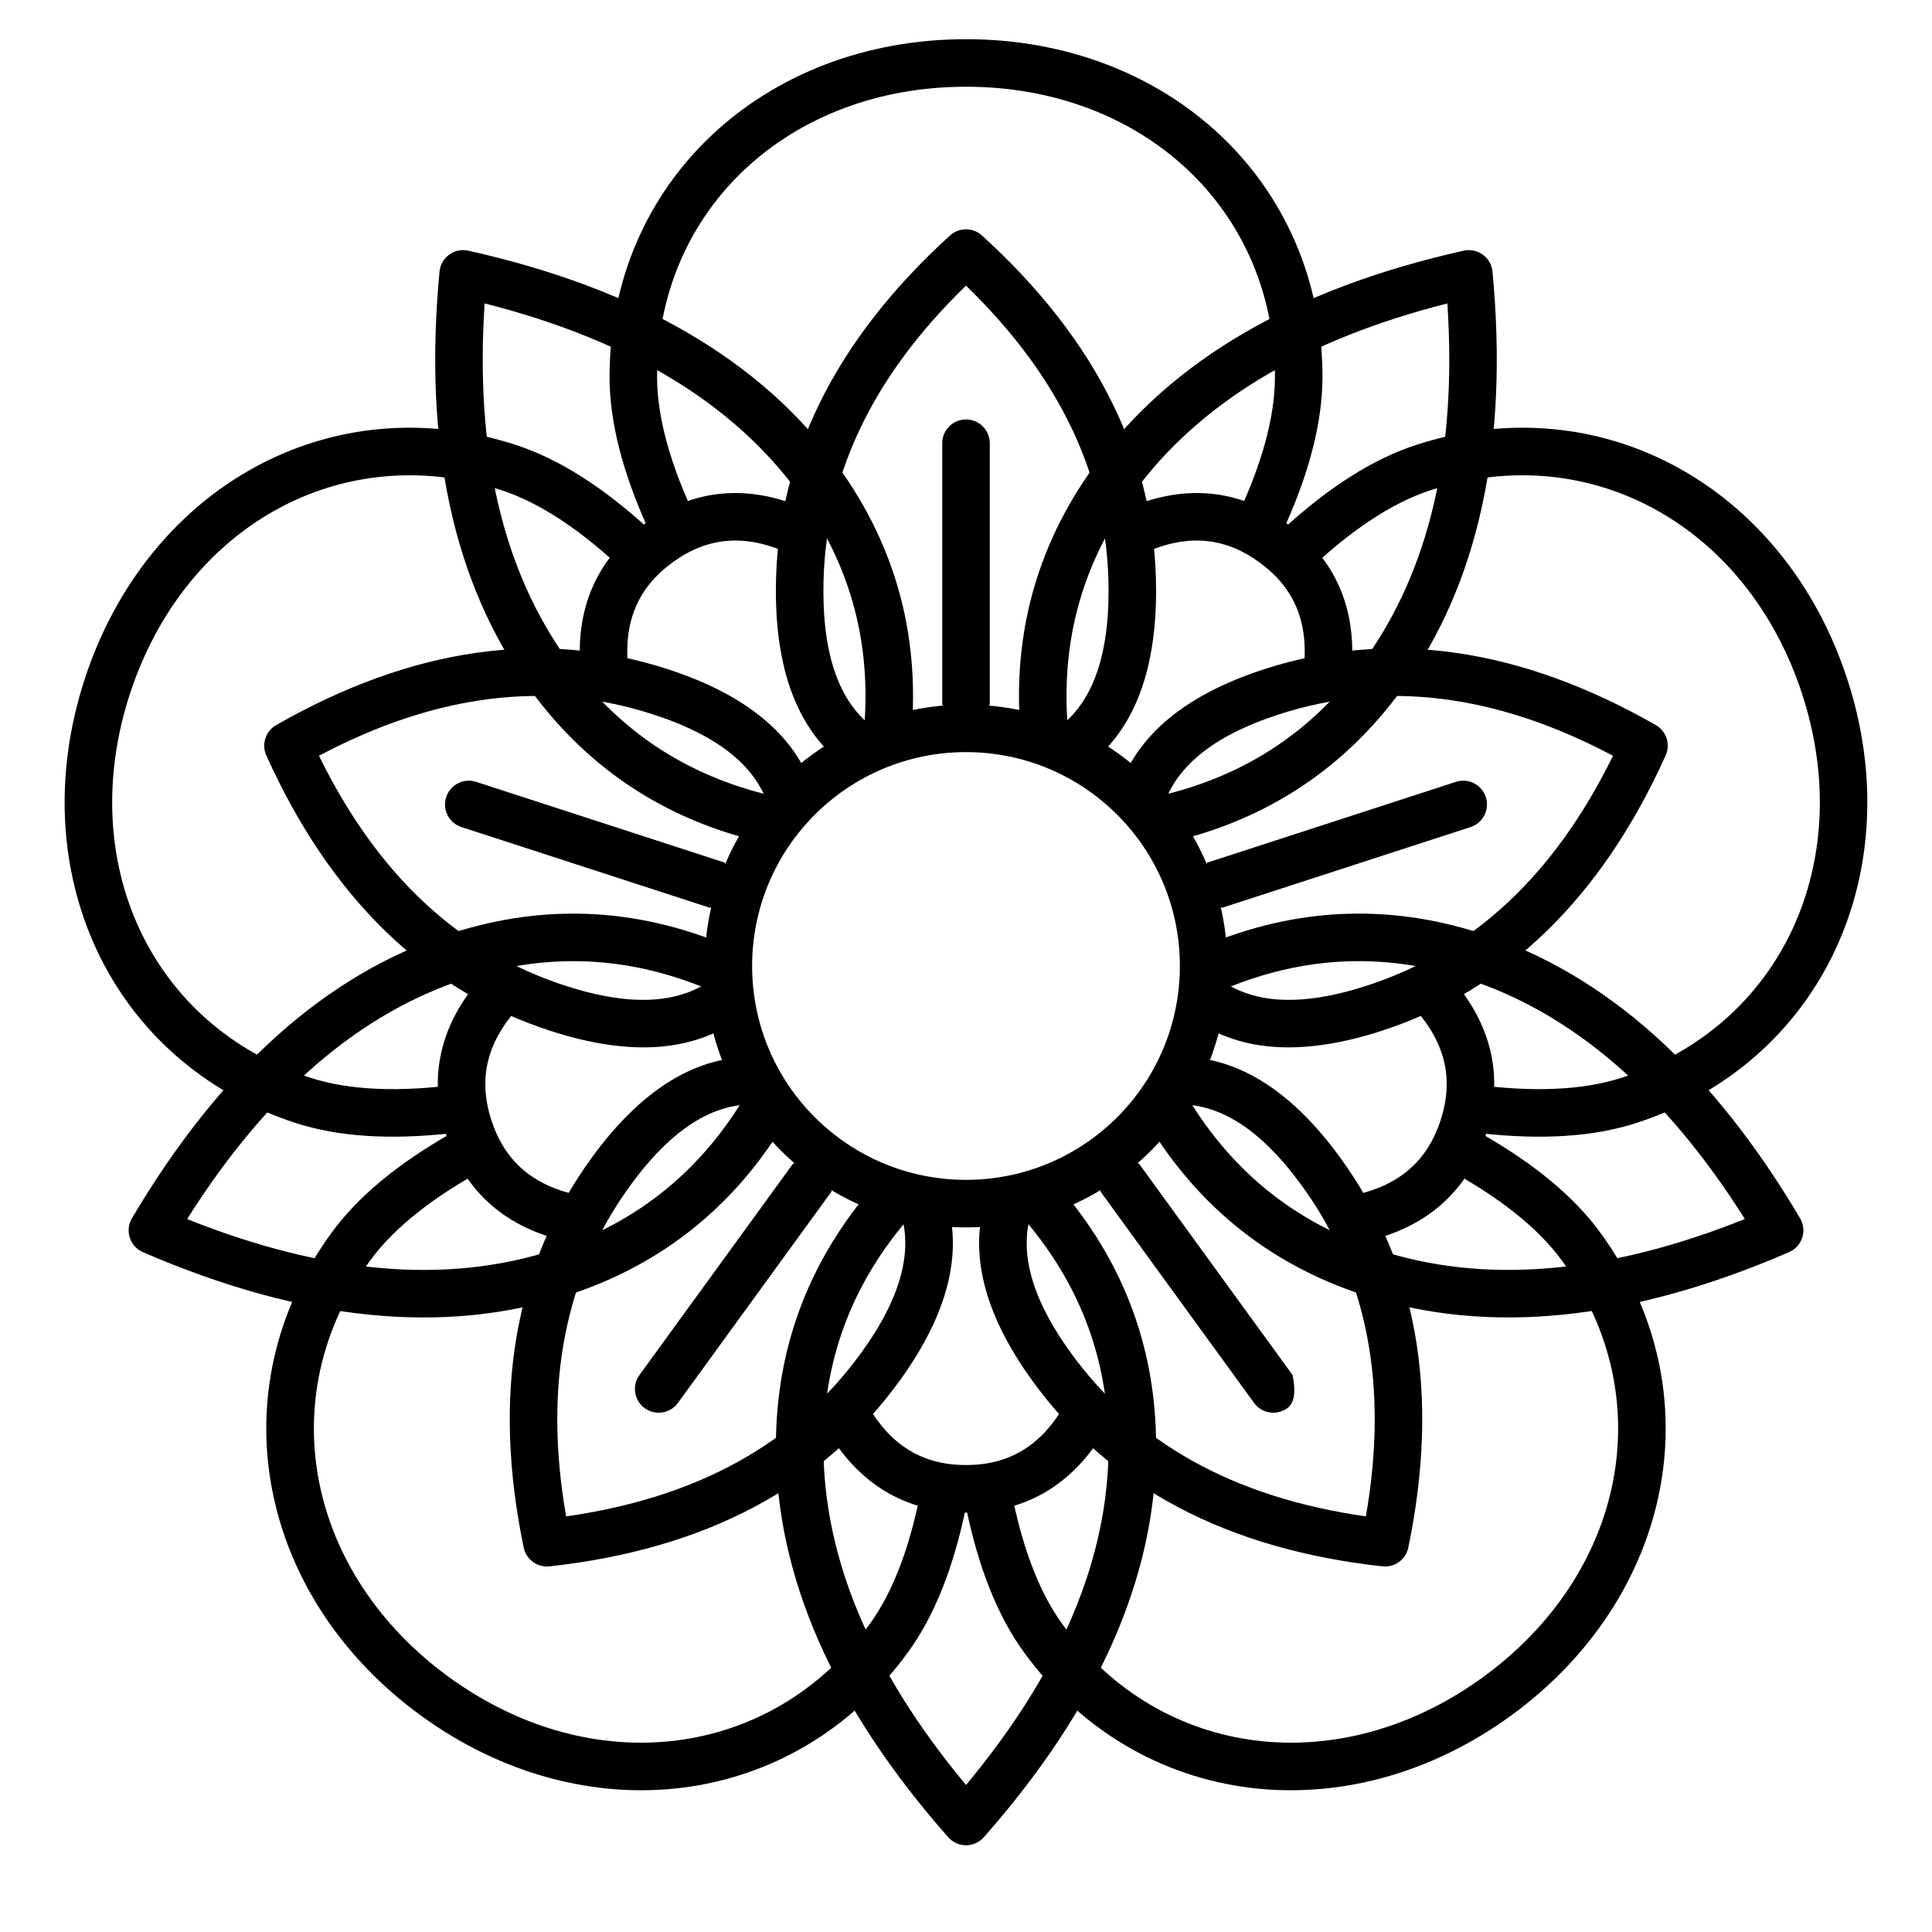 <?xml version="1.0" encoding="UTF-8"?>
<!-- Uploaded to: SVG Repo, www.svgrepo.com, Generator: SVG Repo Mixer Tools -->
<svg fill="#000000" width="800px" height="800px" version="1.1" viewBox="144 144 512 512" xmlns="http://www.w3.org/2000/svg">
 <g>
  <path d="m437.79 527.28c0-23.816-8.137-44.605-24.543-62.645l9.316-8.477c18.504 20.348 27.82 44.152 27.82 71.121 0 34.625-15.32 69.188-45.656 103.6-2.508 2.844-6.941 2.844-9.449 0-30.332-34.414-45.656-68.977-45.656-103.6 0-26.969 9.316-50.773 27.82-71.121l9.32 8.477c-16.406 18.039-24.547 38.828-24.547 62.645 0 29.492 12.512 59.387 37.789 89.758 25.277-30.371 37.785-60.266 37.785-89.758zm-147.16-52.012c22.652-7.359 39.906-21.523 51.996-42.699l10.938 6.242c-13.633 23.887-33.391 40.102-59.039 48.438-32.934 10.699-70.539 6.805-112.64-11.41-3.481-1.504-4.848-5.723-2.918-8.984 23.355-39.484 51.488-64.738 84.422-75.438 25.648-8.332 51.164-6.828 76.234 4.481l-5.18 11.484c-22.23-10.031-44.512-11.344-67.164-3.984-28.047 9.113-52.617 30.246-73.688 63.672 36.695 14.656 68.992 17.312 97.039 8.199zm3.992-156.03c14 19.27 32.801 31.301 56.68 36.254l-2.559 12.332c-26.93-5.582-48.457-19.363-64.312-41.184-20.352-28.012-28.27-64.98-23.957-110.65 0.355-3.777 3.945-6.383 7.644-5.555 44.77 10.012 77.48 28.965 97.832 56.977 15.852 21.82 22.305 46.555 19.297 73.891l-12.52-1.379c2.668-24.238-2.969-45.84-16.969-65.105-17.332-23.863-45.023-40.695-83.328-50.41-2.598 39.43 4.856 70.969 22.191 94.828zm149.62-44.418c-14 19.266-19.637 40.867-16.965 65.105l-12.52 1.379c-3.012-27.336 3.441-52.07 19.293-73.891 20.352-28.012 53.062-46.965 97.832-56.977 3.699-0.828 7.289 1.777 7.644 5.555 4.312 45.668-3.606 82.637-23.957 110.65-15.852 21.82-37.383 35.602-64.312 41.184l-2.555-12.332c23.875-4.953 42.676-16.984 56.676-36.254 17.336-23.859 24.789-55.398 22.191-94.828-38.301 9.715-65.992 26.547-83.328 50.41zm88.48 128.57c-22.652-7.359-44.934-6.047-67.164 3.984l-5.18-11.484c25.07-11.309 50.586-12.812 76.238-4.481 32.93 10.699 61.066 35.953 84.418 75.438 1.934 3.262 0.562 7.481-2.918 8.984-42.102 18.215-79.707 22.109-112.64 11.41-25.652-8.336-45.41-24.551-59.043-48.438l10.938-6.242c12.09 21.176 29.344 35.34 51.996 42.699 28.047 9.113 60.348 6.457 97.043-8.199-21.074-33.426-45.641-54.559-73.691-63.672z"/>
  <path d="m315.7 283.96c-6.746-14.875-10.16-28.223-10.16-40.082 0-51.828 41.098-89.492 94.465-89.492 53.363 0 94.461 37.664 94.461 89.492 0 11.859-3.414 25.207-10.16 40.082 12.066-11.012 23.703-18.383 34.98-22.051 49.293-16.016 97.812 11.434 114.3 62.188 16.488 50.754-6.629 101.48-55.922 117.5-11.281 3.664-25.027 4.539-41.262 2.723 14.203 8.07 24.809 16.859 31.781 26.453 30.465 41.934 19.352 96.559-23.82 127.93-43.176 31.367-98.562 25.055-129.03-16.875-6.969-9.598-12.051-22.398-15.336-38.402-3.289 16.004-8.371 28.805-15.34 38.402-30.465 41.93-85.852 48.242-129.03 16.875-43.172-31.367-54.285-85.992-23.82-127.93 6.973-9.594 17.578-18.383 31.781-26.453-16.234 1.816-29.98 0.941-41.262-2.723-49.293-16.016-72.41-66.742-55.918-117.5 16.488-50.754 65.008-78.203 114.3-62.188 11.281 3.668 22.914 11.039 34.98 22.051zm2.519 3.469-8.152 8.508c-11.902-11.402-23.012-18.727-33.238-22.047-42.434-13.789-84.02 9.738-98.434 54.098-14.414 44.363 5.402 87.84 47.836 101.62 10.223 3.324 23.516 3.934 39.848 1.703l1.594 11.676 5.574 10.383c-14.523 7.793-24.918 16.098-31.238 24.797-26.227 36.098-16.699 82.918 21.035 110.33 37.734 27.418 85.207 22.008 111.43-14.09 6.32-8.695 11.008-21.148 13.934-37.371l11.598 2.09 11.594-2.09c2.93 16.223 7.613 28.676 13.934 37.371 26.227 36.098 73.699 41.508 111.43 14.09 37.734-27.414 47.258-74.234 21.031-110.33-6.316-8.699-16.715-17.004-31.238-24.797l5.574-10.383 1.594-11.676c16.332 2.231 29.625 1.621 39.848-1.703 42.434-13.785 62.25-57.262 47.836-101.62-14.414-44.359-56-67.887-98.434-54.098-10.223 3.32-21.336 10.645-33.238 22.047l-8.152-8.508-10.609-5.125c7.168-14.844 10.695-27.672 10.695-38.426 0-44.617-35.227-76.895-81.867-76.895-46.645 0-81.871 32.277-81.871 76.895 0 10.754 3.531 23.582 10.699 38.426z"/>
  <path d="m363.07 522.82 10.891-6.328c6.211 10.691 14.656 15.762 26.043 15.762 11.383 0 19.828-5.07 26.043-15.762l10.891 6.328c-8.426 14.5-20.973 22.027-36.934 22.027-15.965 0-28.512-7.527-36.934-22.027zm-91.289-119.99 9.383 8.402c-8.246 9.215-10.457 18.812-6.938 29.641 3.516 10.828 10.945 17.293 23.035 19.898l-2.652 12.312c-16.395-3.531-27.43-13.141-32.363-28.32-4.934-15.18-1.648-29.438 9.535-41.934zm85.91-123.9-5.09 11.523c-11.312-5-21.125-4.137-30.332 2.559-9.211 6.691-13.066 15.754-11.809 28.055l-12.527 1.281c-1.707-16.68 4.016-30.145 16.93-39.527 12.914-9.383 27.488-10.668 42.828-3.891zm144.38 43.418-12.531-1.281c1.258-12.301-2.594-21.363-11.805-28.055-9.211-6.695-19.023-7.559-30.332-2.559l-5.094-11.523c15.34-6.777 29.914-5.492 42.828 3.891 12.914 9.383 18.641 22.848 16.934 39.527zm3.324 150.73-2.656-12.312c12.09-2.606 19.52-9.07 23.039-19.898 3.516-10.828 1.309-20.426-6.941-29.641l9.383-8.402c11.188 12.496 14.469 26.754 9.535 41.934-4.934 15.18-15.969 24.789-32.359 28.32z"/>
  <path d="m362.21 300.56c0 18.734 4.961 30.863 14.504 37.145l-6.926 10.523c-13.574-8.938-20.172-25.078-20.172-47.668 0-34.828 15.508-66.305 46.145-94.152 2.402-2.184 6.07-2.184 8.473 0 30.641 27.848 46.145 59.324 46.145 94.152 0 22.59-6.598 38.73-20.168 47.668l-6.926-10.523c9.539-6.281 14.5-18.41 14.5-37.145 0-29.473-12.492-56.344-37.785-80.859-25.297 24.516-37.789 51.387-37.789 80.859zm120.68 32.773c-17.816 5.789-27.82 14.254-30.848 25.27l-12.145-3.336c4.305-15.672 17.613-26.934 39.102-33.914 33.121-10.762 67.852-5.742 103.8 14.793 2.816 1.609 3.949 5.098 2.617 8.055-17.016 37.746-42.164 62.223-75.285 72.984-21.484 6.981-38.875 5.691-51.566-4.453l7.863-9.84c8.926 7.133 21.992 8.102 39.812 2.312 28.027-9.105 49.727-29.289 65.223-60.922-31.129-16.484-60.547-20.059-88.578-10.949zm6.125 124.9c-11.012-15.156-22.156-22.055-33.566-21.527l-0.578-12.582c16.23-0.75 31.055 8.43 44.332 26.707 20.473 28.176 26.43 62.754 18.012 103.29-0.66 3.18-3.629 5.336-6.856 4.981-41.156-4.519-72.203-20.871-92.672-49.047-13.281-18.277-17.43-35.215-11.699-50.418l11.785 4.438c-4.027 10.691-0.91 23.422 10.102 38.574 17.324 23.844 43.227 38.246 78.098 43.207 6.059-34.699 0.367-63.781-16.957-87.625zm-116.89 44.418c11.012-15.152 14.129-27.883 10.102-38.574l11.789-4.438c5.727 15.203 1.578 32.141-11.703 50.418-20.469 28.176-51.516 44.527-92.672 49.047-3.227 0.355-6.195-1.801-6.856-4.981-8.418-40.539-2.461-75.117 18.012-103.29 13.277-18.277 28.102-27.457 44.336-26.707l-0.582 12.582c-11.41-0.527-22.555 6.371-33.566 21.527-17.32 23.844-23.012 52.926-16.957 87.625 34.875-4.961 60.773-19.363 78.098-43.207zm-78.367-97.445c17.816 5.789 30.887 4.82 39.809-2.312l7.863 9.84c-12.691 10.145-30.078 11.434-51.566 4.453-33.121-10.762-58.266-35.238-75.285-72.984-1.332-2.957-0.199-6.445 2.621-8.055 35.953-20.535 70.68-25.555 103.8-14.793 21.488 6.981 34.797 18.242 39.102 33.914l-12.145 3.336c-3.027-11.016-13.031-19.48-30.848-25.27-28.031-9.109-57.445-5.535-88.578 10.949 15.496 31.633 37.195 51.816 65.227 60.922z"/>
  <path d="m400 469.27c-38.262 0-69.273-31.016-69.273-69.273 0-38.262 31.012-69.273 69.273-69.273 38.258 0 69.273 31.012 69.273 69.273 0 38.258-31.016 69.273-69.273 69.273zm0-12.598c31.301 0 56.676-25.375 56.676-56.676 0-31.305-25.375-56.68-56.676-56.68-31.305 0-56.68 25.375-56.68 56.68 0 31.301 25.375 56.676 56.68 56.676z"/>
  <path d="m406.3 330.73-6.297 6.297-6.301-6.297v-69.277c0-3.477 2.82-6.297 6.301-6.297 3.477 0 6.297 2.82 6.297 6.297zm61.531 53.855-7.938-4.043 4.047-7.938 65.883-21.406c3.305-1.074 6.859 0.734 7.934 4.043 1.074 3.309-0.734 6.859-4.043 7.938zm-32.207 75.16 1.395-8.793 8.797 1.391 40.719 56.043c0.945 4.504 0.48 7.434-1.395 8.797-2.812 2.047-6.754 1.422-8.797-1.391zm-81.438-7.402 8.797-1.391 1.395 8.793-40.719 56.047c-2.043 2.812-5.981 3.438-8.797 1.391-2.812-2.043-3.438-5.981-1.391-8.797zm-18.121-79.738 4.043 7.938-7.938 4.043-65.883-21.406c-3.309-1.078-5.117-4.629-4.043-7.938 1.074-3.309 4.629-5.117 7.938-4.043z"/>
 </g>
</svg>